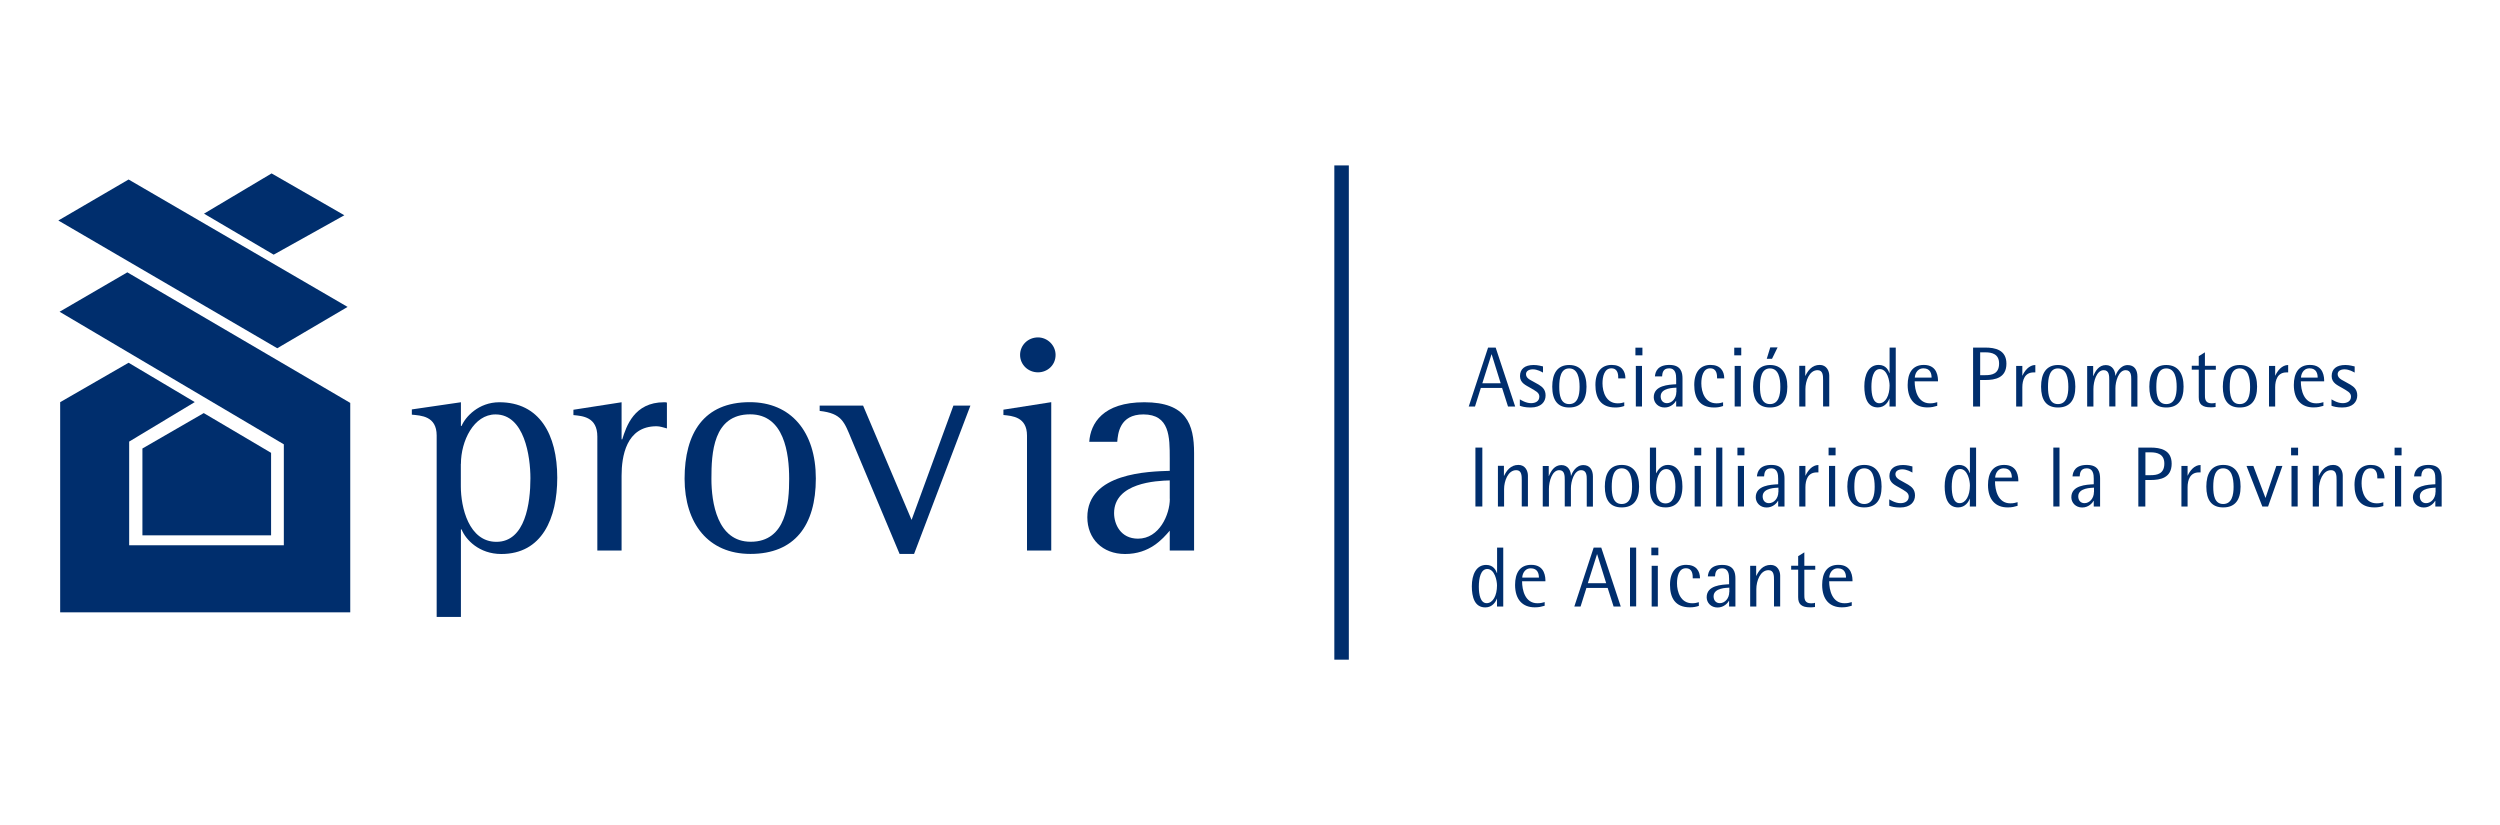 <svg xmlns="http://www.w3.org/2000/svg" xmlns:xlink="http://www.w3.org/1999/xlink" id="Capa_1" x="0px" y="0px" viewBox="0 0 300 99" style="enable-background:new 0 0 300 99;" xml:space="preserve"><style type="text/css">	.st0{fill:#002E6D;}</style><g>	<path class="st0" d="M52.4,74.03h2.91v-10.5h0.08c0.49,1.23,2.11,2.95,4.76,2.95c4.91,0,6.72-4.3,6.72-9.16  c0-5.2-2.15-9.05-6.95-9.05c-2.49,0-4.08,1.76-4.53,2.84h-0.08v-2.84l-5.89,0.86v0.63c1.09,0.11,2.98,0.15,2.98,2.5V74.03z   M55.31,55.67c0-2.77,1.55-5.94,4.15-5.94c3.48,0,4.19,5.05,4.19,7.66c0,2.95-0.6,7.63-4.08,7.63c-3.32,0-4.27-4.15-4.27-6.65  V55.67z"></path>	<path class="st0" d="M71.68,66.06h2.91v-8.97c0-2.28,0.53-5.94,4.19-5.94c0.42,0,0.83,0.15,1.25,0.26v-3.1  c-0.11-0.04-0.23-0.04-0.34-0.04c-3.59,0-4.53,2.88-5.02,4.45h-0.08v-4.45l-5.78,0.9v0.64c1.1,0.11,2.87,0.22,2.87,2.58V66.06z"></path>	<path class="st0" d="M90.05,66.47c5.29,0,7.85-3.4,7.85-9.05c0-5.61-2.98-9.16-7.93-9.16c-5.51,0-7.82,3.7-7.82,9.2  C82.16,62.81,84.99,66.47,90.05,66.47 M85.37,57.46c0-3.07,0.19-7.74,4.65-7.74c4.08,0,4.68,4.67,4.68,7.74  c0,2.84-0.3,7.55-4.61,7.55C86.05,65.02,85.37,60.27,85.37,57.46"></path>	<path class="st0" d="M107.95,66.47h1.74l6.76-17.8h-2.04l-5.02,13.72l-5.82-13.72h-5.21v0.64c2.68,0.3,2.95,1.31,3.85,3.48  L107.95,66.47z"></path>	<path class="st0" d="M123.24,66.06h2.91v-17.8l-5.74,0.9v0.64c1.06,0.11,2.83,0.22,2.83,2.47V66.06z M124.56,44.68  c1.13,0,2.11-0.86,2.11-2.09c0-1.16-0.98-2.1-2.11-2.1c-1.21,0-2.15,0.94-2.15,2.1C122.41,43.74,123.35,44.68,124.56,44.68"></path>	<path class="st0" d="M140.38,66.06h2.91v-11.7c0-3.44-0.91-6.09-5.97-6.09c-4.98,0-6.46,2.54-6.61,4.75h3.36  c0.08-0.97,0.27-3.29,3.13-3.29c3.17,0,3.17,2.69,3.17,5.31v1.46c-2.46,0.08-9.89,0.22-9.89,5.57c0,2.58,1.81,4.41,4.53,4.41  c2.95,0,4.49-1.79,5.36-2.8V66.06z M140.38,59.86c0,1.87-1.25,4.78-3.82,4.78c-2.11,0-2.87-1.76-2.87-3.06  c0-3.66,5.1-3.89,6.68-3.93V59.86z"></path>	<path class="st0" d="M179.65,72.78h0.74v-7.07h-0.74v3.06h-0.02c-0.11-0.3-0.39-0.98-1.29-0.98c-1.2,0-1.72,1.17-1.72,2.56  c0,1.3,0.33,2.54,1.62,2.54c0.88,0,1.28-0.73,1.38-1.05h0.02V72.78z M177.46,70.4c0-1.03,0.23-2.12,1.01-2.12  c0.89,0,1.17,1.39,1.17,1.97c0,1.22-0.49,2.13-1.24,2.13C177.65,72.38,177.46,71.35,177.46,70.4"></path>	<path class="st0" d="M185.36,72.25c-0.28,0.07-0.44,0.14-0.87,0.14c-1.48,0-1.84-1.57-1.84-2.64h2.8c0-0.4,0-1.97-1.7-1.97  c-1.39,0-1.94,1.01-1.94,2.41c0,1.79,0.93,2.69,2.36,2.69c0.54,0,0.79-0.08,1.19-0.19V72.25z M182.67,69.31  c0-0.27,0.18-1.11,1.03-1.11c0.85,0,0.97,0.69,0.97,1.11H182.67z"></path>	<path class="st0" d="M188.92,72.78h0.75l0.7-2.23h2.55l0.71,2.23h0.86l-2.34-7.07h-0.91L188.92,72.78z M191.64,66.51h0.02  l1.08,3.47h-2.2L191.64,66.51z"></path>	<rect x="195.6" y="65.71" class="st0" width="0.74" height="7.06"></rect>	<path class="st0" d="M198.15,66.63H199v-0.92h-0.84V66.63z M198.2,72.78h0.74V67.9h-0.74V72.78z"></path>	<path class="st0" d="M203.87,72.26c-0.27,0.07-0.42,0.13-0.81,0.13c-1.38,0-1.82-1.35-1.82-2.4c0-0.81,0.22-1.8,1.06-1.8  c0.83,0,0.83,0.82,0.83,1.21H204c0-0.88-0.46-1.62-1.65-1.62c-1.18,0-1.95,0.8-1.95,2.4c0,1.53,0.6,2.7,2.39,2.7  c0.42,0,0.72-0.06,1.07-0.17V72.26z"></path>	<path class="st0" d="M207.51,72.78h0.74v-3.36c0-0.7-0.16-1.63-1.57-1.63c-1.4,0-1.69,0.79-1.74,1.38h0.86  c0.03-0.37,0.08-0.97,0.84-0.97c0.79,0,0.85,0.74,0.85,1.26v0.65c-0.89,0.05-2.69,0.12-2.69,1.56c0,0.66,0.52,1.23,1.3,1.23  c0.79,0,1.24-0.56,1.37-0.8h0.02V72.78z M207.51,71.05c0,0.76-0.53,1.33-1.13,1.33c-0.43,0-0.75-0.3-0.75-0.82  c0-1.04,1.63-1.02,1.89-1.04V71.05z"></path>	<path class="st0" d="M210.02,72.78h0.74v-2.09c0-0.94,0.45-2.27,1.46-2.27c0.66,0,0.66,0.69,0.66,1.21v3.15h0.74v-3.71  c0-0.54-0.31-1.28-1.14-1.28c-0.95,0-1.43,0.7-1.72,1.31h-0.02v-1.2h-0.72V72.78z"></path>	<path class="st0" d="M217.79,72.34c-0.09,0.03-0.2,0.06-0.45,0.06c-0.82,0-0.83-0.56-0.82-1.14v-2.89h1.31V67.9h-1.31v-1.62  l-0.74,0.46v1.15h-0.84v0.47h0.84v3.29c-0.01,0.88,0.44,1.23,1.43,1.23c0.2,0,0.35,0,0.59-0.04V72.34z"></path>	<path class="st0" d="M222.21,72.25c-0.28,0.07-0.44,0.14-0.87,0.14c-1.48,0-1.84-1.57-1.84-2.64h2.8c0-0.4,0-1.97-1.7-1.97  c-1.4,0-1.94,1.01-1.94,2.41c0,1.79,0.93,2.69,2.36,2.69c0.54,0,0.79-0.08,1.19-0.19V72.25z M219.51,69.31  c0-0.27,0.18-1.11,1.04-1.11c0.85,0,0.97,0.69,0.97,1.11H219.51z"></path>	<rect x="177.05" y="53.71" class="st0" width="0.83" height="7.07"></rect>	<path class="st0" d="M179.75,60.78h0.74v-2.09c0-0.94,0.45-2.27,1.46-2.27c0.66,0,0.66,0.69,0.66,1.21v3.15h0.74v-3.71  c0-0.55-0.31-1.28-1.14-1.28c-0.94,0-1.43,0.7-1.72,1.31h-0.02v-1.2h-0.72V60.78z"></path>	<path class="st0" d="M185.13,60.78h0.74v-2.09c0-0.94,0.38-2.27,1.24-2.27c0.66,0,0.66,0.69,0.66,1.21v3.15h0.74v-2.19  c0-0.8,0.37-2.17,1.23-2.17c0.67,0,0.67,0.71,0.67,1.09v3.28h0.74v-3.61c0-0.8-0.38-1.37-1.15-1.37c-0.91,0-1.35,0.94-1.47,1.28  h-0.02c0-0.55-0.31-1.28-1.14-1.28c-0.83,0-1.25,0.7-1.5,1.31h-0.02v-1.2h-0.72V60.78z"></path>	<path class="st0" d="M194.61,60.89c1.43,0,2.08-0.92,2.08-2.5c0-1.56-0.65-2.6-2.08-2.6c-1.43,0-2.03,1.04-2.03,2.6  C192.58,59.97,193.18,60.89,194.61,60.89 M193.41,58.42c0-1.06,0.17-2.22,1.19-2.22c1.04,0,1.25,1.16,1.25,2.22  c0,1-0.21,2.06-1.25,2.06C193.58,60.48,193.41,59.43,193.41,58.42"></path>	<path class="st0" d="M198.73,53.71h-0.74v4.72c0,0.79,0,2.46,1.88,2.46c1.24,0,2.02-0.82,2.02-2.52c0-1.57-0.61-2.58-1.75-2.58  c-0.84,0-1.24,0.7-1.39,0.99h-0.02V53.71z M198.73,58.51c0-0.89,0.3-2.22,1.22-2.22c0.88,0,1.1,1.2,1.1,2.14  c0,0.98-0.26,1.98-1.19,1.98C198.9,60.4,198.73,59.39,198.73,58.51"></path>	<path class="st0" d="M203.31,54.64h0.84v-0.92h-0.84V54.64z M203.36,60.78h0.74v-4.87h-0.74V60.78z"></path>	<rect x="205.94" y="53.71" class="st0" width="0.74" height="7.07"></rect>	<path class="st0" d="M208.49,54.64h0.84v-0.92h-0.84V54.64z M208.54,60.78h0.74v-4.87h-0.74V60.78z"></path>	<path class="st0" d="M213.4,60.78h0.74v-3.36c0-0.7-0.16-1.63-1.57-1.63c-1.4,0-1.69,0.79-1.74,1.38h0.86  c0.03-0.37,0.08-0.97,0.84-0.97c0.79,0,0.85,0.74,0.85,1.26v0.65c-0.89,0.05-2.69,0.12-2.69,1.56c0,0.65,0.52,1.23,1.3,1.23  c0.79,0,1.24-0.56,1.37-0.8h0.02V60.78z M213.4,59.05c0,0.76-0.53,1.33-1.13,1.33c-0.43,0-0.75-0.29-0.75-0.82  c0-1.04,1.63-1.02,1.89-1.04V59.05z"></path>	<path class="st0" d="M215.91,60.78h0.74v-2.3c0-0.89,0.3-1.79,1.35-1.79h0.21v-0.89c-0.77,0-1.31,0.74-1.54,1.27h-0.02v-1.16h-0.74  V60.78z"></path>	<path class="st0" d="M219.43,54.64h0.84v-0.92h-0.84V54.64z M219.48,60.78h0.74v-4.87h-0.74V60.78z"></path>	<path class="st0" d="M223.71,60.89c1.43,0,2.08-0.92,2.08-2.5c0-1.56-0.65-2.6-2.08-2.6c-1.43,0-2.03,1.04-2.03,2.6  C221.69,59.97,222.29,60.89,223.71,60.89 M222.52,58.42c0-1.06,0.17-2.22,1.19-2.22c1.04,0,1.25,1.16,1.25,2.22  c0,1-0.21,2.06-1.25,2.06C222.69,60.48,222.52,59.43,222.52,58.42"></path>	<path class="st0" d="M229.48,55.97c-0.19-0.04-0.61-0.17-1.11-0.17c-1.08,0-1.64,0.49-1.64,1.33c0,0.83,0.69,1.09,1.29,1.44  c0.56,0.34,1.03,0.53,1.03,1.02c0,0.55-0.45,0.79-1,0.79c-0.62,0-1.24-0.4-1.34-0.46v0.77c0.23,0.09,0.64,0.21,1.3,0.21  c1.26,0,1.79-0.69,1.79-1.44c0-0.69-0.36-1.02-0.82-1.3c-0.83-0.51-1.53-0.68-1.53-1.26c0-0.4,0.39-0.58,0.82-0.58  c0.56,0,1.05,0.3,1.22,0.39V55.97z"></path>	<path class="st0" d="M236.39,60.78h0.74v-7.07h-0.74v3.06h-0.02c-0.11-0.3-0.39-0.98-1.29-0.98c-1.2,0-1.72,1.17-1.72,2.56  c0,1.3,0.33,2.54,1.62,2.54c0.88,0,1.28-0.73,1.38-1.05h0.02V60.78z M234.21,58.4c0-1.02,0.23-2.12,1.01-2.12  c0.89,0,1.17,1.39,1.17,1.97c0,1.22-0.49,2.13-1.24,2.13C234.4,60.38,234.21,59.36,234.21,58.4"></path>	<path class="st0" d="M242.11,60.26c-0.28,0.07-0.44,0.14-0.87,0.14c-1.48,0-1.84-1.57-1.84-2.64h2.8c0-0.4,0-1.97-1.7-1.97  c-1.39,0-1.94,1.01-1.94,2.41c0,1.79,0.93,2.69,2.36,2.69c0.54,0,0.79-0.08,1.19-0.19V60.26z M239.42,57.31  c0-0.27,0.18-1.11,1.03-1.11c0.85,0,0.97,0.69,0.97,1.11H239.42z"></path>	<rect x="246.4" y="53.71" class="st0" width="0.74" height="7.07"></rect>	<path class="st0" d="M251.27,60.78h0.74v-3.36c0-0.7-0.16-1.63-1.57-1.63c-1.4,0-1.69,0.79-1.74,1.38h0.86  c0.03-0.37,0.08-0.97,0.84-0.97c0.79,0,0.85,0.74,0.85,1.26v0.65c-0.89,0.05-2.69,0.12-2.69,1.56c0,0.65,0.52,1.23,1.3,1.23  c0.79,0,1.23-0.56,1.37-0.8h0.02V60.78z M251.27,59.05c0,0.76-0.53,1.33-1.13,1.33c-0.43,0-0.75-0.29-0.75-0.82  c0-1.04,1.63-1.02,1.89-1.04V59.05z"></path>	<path class="st0" d="M256.61,60.78h0.83V57.6h0.64c1.14,0,2.52-0.24,2.52-1.96c0-1.67-1.38-1.93-2.52-1.93h-1.48V60.78z   M257.45,54.28h0.63c0.76,0,1.64,0.2,1.64,1.34c0,1.25-0.87,1.4-1.64,1.4h-0.63V54.28z"></path>	<path class="st0" d="M261.77,60.78h0.74v-2.3c0-0.89,0.3-1.79,1.35-1.79h0.21v-0.89c-0.77,0-1.31,0.74-1.54,1.27h-0.02v-1.16h-0.74  V60.78z"></path>	<path class="st0" d="M266.79,60.89c1.43,0,2.08-0.92,2.08-2.5c0-1.56-0.65-2.6-2.08-2.6s-2.03,1.04-2.03,2.6  C264.76,59.97,265.36,60.89,266.79,60.89 M265.59,58.42c0-1.06,0.17-2.22,1.19-2.22c1.03,0,1.25,1.16,1.25,2.22  c0,1-0.21,2.06-1.25,2.06C265.76,60.48,265.59,59.43,265.59,58.42"></path>	<polygon class="st0" points="271.48,60.78 272.17,60.78 273.89,55.91 273.16,55.91 271.86,59.76 270.4,55.91 269.58,55.91  "></polygon>	<path class="st0" d="M274.93,54.64h0.84v-0.92h-0.84V54.64z M274.98,60.78h0.74v-4.87h-0.74V60.78z"></path>	<path class="st0" d="M277.53,60.78h0.74v-2.09c0-0.94,0.45-2.27,1.46-2.27c0.66,0,0.66,0.69,0.66,1.21v3.15h0.74v-3.71  c0-0.55-0.31-1.28-1.14-1.28c-0.95,0-1.43,0.7-1.72,1.31h-0.02v-1.2h-0.72V60.78z"></path>	<path class="st0" d="M286.02,60.27c-0.27,0.07-0.42,0.13-0.81,0.13c-1.38,0-1.82-1.35-1.82-2.4c0-0.81,0.22-1.8,1.06-1.8  c0.83,0,0.83,0.82,0.83,1.21h0.86c0-0.88-0.46-1.62-1.65-1.62c-1.18,0-1.95,0.8-1.95,2.4c0,1.53,0.6,2.7,2.39,2.7  c0.42,0,0.72-0.06,1.07-0.17V60.27z"></path>	<path class="st0" d="M287.35,54.64h0.84v-0.92h-0.84V54.64z M287.4,60.78h0.74v-4.87h-0.74V60.78z"></path>	<path class="st0" d="M292.26,60.78H293v-3.36c0-0.7-0.16-1.63-1.57-1.63c-1.4,0-1.69,0.79-1.74,1.38h0.86  c0.03-0.37,0.08-0.97,0.84-0.97c0.79,0,0.85,0.74,0.85,1.26v0.65c-0.89,0.05-2.69,0.12-2.69,1.56c0,0.65,0.52,1.23,1.3,1.23  c0.79,0,1.23-0.56,1.37-0.8h0.02V60.78z M292.26,59.05c0,0.76-0.53,1.33-1.13,1.33c-0.43,0-0.75-0.29-0.75-0.82  c0-1.04,1.63-1.02,1.89-1.04V59.05z"></path>	<path class="st0" d="M176.25,48.78h0.75l0.7-2.23h2.55l0.71,2.23h0.86l-2.34-7.07h-0.91L176.25,48.78z M178.98,42.52H179l1.08,3.47  h-2.2L178.98,42.52z"></path>	<path class="st0" d="M185.16,43.97c-0.19-0.04-0.61-0.17-1.12-0.17c-1.08,0-1.64,0.49-1.64,1.33c0,0.83,0.69,1.09,1.29,1.44  c0.56,0.34,1.03,0.53,1.03,1.02c0,0.55-0.45,0.79-1,0.79c-0.62,0-1.24-0.4-1.34-0.46v0.77c0.23,0.09,0.64,0.21,1.3,0.21  c1.26,0,1.79-0.69,1.79-1.44c0-0.69-0.36-1.02-0.82-1.3c-0.83-0.51-1.53-0.67-1.53-1.26c0-0.4,0.39-0.58,0.82-0.58  c0.56,0,1.05,0.3,1.22,0.39V43.97z"></path>	<path class="st0" d="M188.3,48.9c1.43,0,2.08-0.92,2.08-2.5c0-1.56-0.65-2.6-2.08-2.6c-1.43,0-2.03,1.04-2.03,2.6  C186.27,47.97,186.88,48.9,188.3,48.9 M187.11,46.43c0-1.06,0.17-2.22,1.19-2.22c1.03,0,1.25,1.16,1.25,2.22  c0,1-0.21,2.06-1.25,2.06C187.28,48.49,187.11,47.43,187.11,46.43"></path>	<path class="st0" d="M194.93,48.27c-0.27,0.07-0.42,0.13-0.81,0.13c-1.38,0-1.82-1.35-1.82-2.4c0-0.81,0.22-1.8,1.06-1.8  c0.83,0,0.83,0.82,0.83,1.21h0.86c0-0.88-0.46-1.62-1.65-1.62c-1.18,0-1.95,0.8-1.95,2.4c0,1.53,0.6,2.71,2.39,2.71  c0.42,0,0.72-0.06,1.07-0.18V48.27z"></path>	<path class="st0" d="M196.25,42.64h0.84v-0.92h-0.84V42.64z M196.3,48.78h0.74v-4.87h-0.74V48.78z"></path>	<path class="st0" d="M201.16,48.78h0.74v-3.36c0-0.7-0.16-1.63-1.57-1.63c-1.4,0-1.69,0.79-1.74,1.38h0.86  c0.03-0.37,0.08-0.97,0.84-0.97c0.79,0,0.85,0.74,0.85,1.26v0.65c-0.89,0.05-2.69,0.12-2.69,1.56c0,0.65,0.52,1.23,1.3,1.23  c0.79,0,1.24-0.56,1.37-0.8h0.02V48.78z M201.16,47.05c0,0.76-0.53,1.33-1.13,1.33c-0.43,0-0.75-0.3-0.75-0.82  c0-1.04,1.63-1.02,1.89-1.04V47.05z"></path>	<path class="st0" d="M206.79,48.27c-0.27,0.07-0.42,0.13-0.81,0.13c-1.38,0-1.82-1.35-1.82-2.4c0-0.81,0.22-1.8,1.06-1.8  c0.83,0,0.83,0.82,0.83,1.21h0.86c0-0.88-0.46-1.62-1.65-1.62c-1.18,0-1.95,0.8-1.95,2.4c0,1.53,0.6,2.71,2.39,2.71  c0.42,0,0.72-0.06,1.07-0.18V48.27z"></path>	<path class="st0" d="M208.11,42.64h0.84v-0.92h-0.84V42.64z M208.16,48.78h0.74v-4.87h-0.74V48.78z"></path>	<path class="st0" d="M212.01,43.06h0.63l0.67-1.37h-0.88L212.01,43.06z M212.4,48.9c1.43,0,2.08-0.92,2.08-2.5  c0-1.56-0.65-2.6-2.08-2.6c-1.43,0-2.03,1.04-2.03,2.6C210.37,47.97,210.97,48.9,212.4,48.9 M211.2,46.43  c0-1.06,0.17-2.22,1.19-2.22c1.04,0,1.25,1.16,1.25,2.22c0,1-0.21,2.06-1.25,2.06C211.37,48.49,211.2,47.43,211.2,46.43"></path>	<path class="st0" d="M215.91,48.78h0.74v-2.09c0-0.94,0.45-2.27,1.46-2.27c0.66,0,0.66,0.69,0.66,1.21v3.15h0.74v-3.71  c0-0.54-0.31-1.28-1.14-1.28c-0.94,0-1.43,0.7-1.72,1.31h-0.02v-1.2h-0.72V48.78z"></path>	<path class="st0" d="M226.75,48.78h0.74v-7.07h-0.74v3.06h-0.02c-0.11-0.3-0.39-0.98-1.29-0.98c-1.2,0-1.72,1.17-1.72,2.56  c0,1.3,0.33,2.54,1.62,2.54c0.88,0,1.28-0.73,1.38-1.05h0.02V48.78z M224.57,46.41c0-1.03,0.23-2.12,1.01-2.12  c0.89,0,1.17,1.39,1.17,1.97c0,1.22-0.49,2.13-1.24,2.13C224.76,48.38,224.57,47.36,224.57,46.41"></path>	<path class="st0" d="M232.47,48.26c-0.28,0.07-0.44,0.14-0.87,0.14c-1.48,0-1.84-1.57-1.84-2.64h2.8c0-0.4,0-1.97-1.7-1.97  c-1.39,0-1.94,1.01-1.94,2.41c0,1.79,0.93,2.69,2.36,2.69c0.54,0,0.79-0.08,1.19-0.19V48.26z M229.78,45.31  c0-0.27,0.18-1.11,1.04-1.11c0.85,0,0.97,0.69,0.97,1.11H229.78z"></path>	<path class="st0" d="M236.78,48.78h0.83v-3.18h0.64c1.14,0,2.52-0.24,2.52-1.96c0-1.67-1.38-1.93-2.52-1.93h-1.48V48.78z   M237.62,42.28h0.63c0.76,0,1.64,0.19,1.64,1.34c0,1.25-0.87,1.4-1.64,1.4h-0.63V42.28z"></path>	<path class="st0" d="M241.94,48.78h0.74v-2.3c0-0.89,0.3-1.79,1.35-1.79h0.21V43.8c-0.77,0-1.31,0.74-1.54,1.27h-0.02v-1.16h-0.74  V48.78z"></path>	<path class="st0" d="M246.96,48.9c1.43,0,2.08-0.92,2.08-2.5c0-1.56-0.65-2.6-2.08-2.6c-1.43,0-2.03,1.04-2.03,2.6  C244.93,47.97,245.53,48.9,246.96,48.9 M245.76,46.43c0-1.06,0.17-2.22,1.19-2.22c1.04,0,1.25,1.16,1.25,2.22  c0,1-0.21,2.06-1.25,2.06C245.93,48.49,245.76,47.43,245.76,46.43"></path>	<path class="st0" d="M250.47,48.78h0.74v-2.09c0-0.94,0.38-2.27,1.24-2.27c0.66,0,0.66,0.69,0.66,1.21v3.15h0.74v-2.19  c0-0.8,0.37-2.17,1.23-2.17c0.67,0,0.67,0.71,0.67,1.09v3.28h0.74v-3.61c0-0.8-0.38-1.37-1.16-1.37c-0.91,0-1.35,0.94-1.47,1.28  h-0.02c0-0.54-0.31-1.28-1.14-1.28c-0.83,0-1.25,0.7-1.5,1.31h-0.02v-1.2h-0.72V48.78z"></path>	<path class="st0" d="M259.95,48.9c1.43,0,2.08-0.92,2.08-2.5c0-1.56-0.65-2.6-2.08-2.6s-2.03,1.04-2.03,2.6  C257.92,47.97,258.52,48.9,259.95,48.9 M258.76,46.43c0-1.06,0.17-2.22,1.19-2.22c1.04,0,1.25,1.16,1.25,2.22  c0,1-0.21,2.06-1.25,2.06C258.93,48.49,258.76,47.43,258.76,46.43"></path>	<path class="st0" d="M265.86,48.34c-0.09,0.03-0.2,0.06-0.45,0.06c-0.82,0-0.83-0.56-0.82-1.14v-2.89h1.31v-0.47h-1.31v-1.62  l-0.74,0.46v1.15h-0.84v0.47h0.84v3.29c-0.01,0.88,0.44,1.23,1.43,1.23c0.2,0,0.35,0,0.59-0.04V48.34z"></path>	<path class="st0" d="M268.77,48.9c1.43,0,2.08-0.92,2.08-2.5c0-1.56-0.65-2.6-2.08-2.6c-1.43,0-2.03,1.04-2.03,2.6  C266.74,47.97,267.34,48.9,268.77,48.9 M267.57,46.43c0-1.06,0.17-2.22,1.19-2.22c1.04,0,1.25,1.16,1.25,2.22  c0,1-0.21,2.06-1.25,2.06C267.74,48.49,267.57,47.43,267.57,46.43"></path>	<path class="st0" d="M272.28,48.78h0.74v-2.3c0-0.89,0.3-1.79,1.35-1.79h0.21V43.8c-0.77,0-1.31,0.74-1.54,1.27h-0.02v-1.16h-0.74  V48.78z"></path>	<path class="st0" d="M278.81,48.26c-0.28,0.07-0.44,0.14-0.87,0.14c-1.48,0-1.84-1.57-1.84-2.64h2.8c0-0.4,0-1.97-1.7-1.97  c-1.39,0-1.94,1.01-1.94,2.41c0,1.79,0.93,2.69,2.36,2.69c0.54,0,0.79-0.08,1.19-0.19V48.26z M276.12,45.31  c0-0.27,0.18-1.11,1.03-1.11c0.85,0,0.97,0.69,0.97,1.11H276.12z"></path>	<path class="st0" d="M282.55,43.97c-0.19-0.04-0.61-0.17-1.11-0.17c-1.08,0-1.64,0.49-1.64,1.33c0,0.83,0.69,1.09,1.29,1.44  c0.56,0.34,1.03,0.53,1.03,1.02c0,0.55-0.45,0.79-1,0.79c-0.62,0-1.24-0.4-1.34-0.46v0.77c0.23,0.09,0.64,0.21,1.3,0.21  c1.26,0,1.79-0.69,1.79-1.44c0-0.69-0.36-1.02-0.82-1.3c-0.83-0.51-1.53-0.67-1.53-1.26c0-0.4,0.39-0.58,0.82-0.58  c0.56,0,1.05,0.3,1.22,0.39V43.97z"></path>	<polygon class="st0" points="24.48,25.64 32.59,20.81 41.32,25.83 32.84,30.56  "></polygon>	<polygon class="st0" points="15.43,21.54 7,26.46 33.27,41.79 41.71,36.83  "></polygon>	<polygon class="st0" points="15.43,43.53 23.37,48.25 15.5,52.99 15.5,65.43 34.06,65.43 34.06,53.32 7.15,37.41 15.28,32.68   42.03,48.35 42.03,73.48 7.22,73.48 7.22,48.26  "></polygon>	<polygon class="st0" points="24.45,49.57 32.53,54.34 32.53,64.24 17.09,64.24 17.09,53.82  "></polygon>	<rect x="160.12" y="19.85" class="st0" width="1.74" height="59.31"></rect></g></svg>